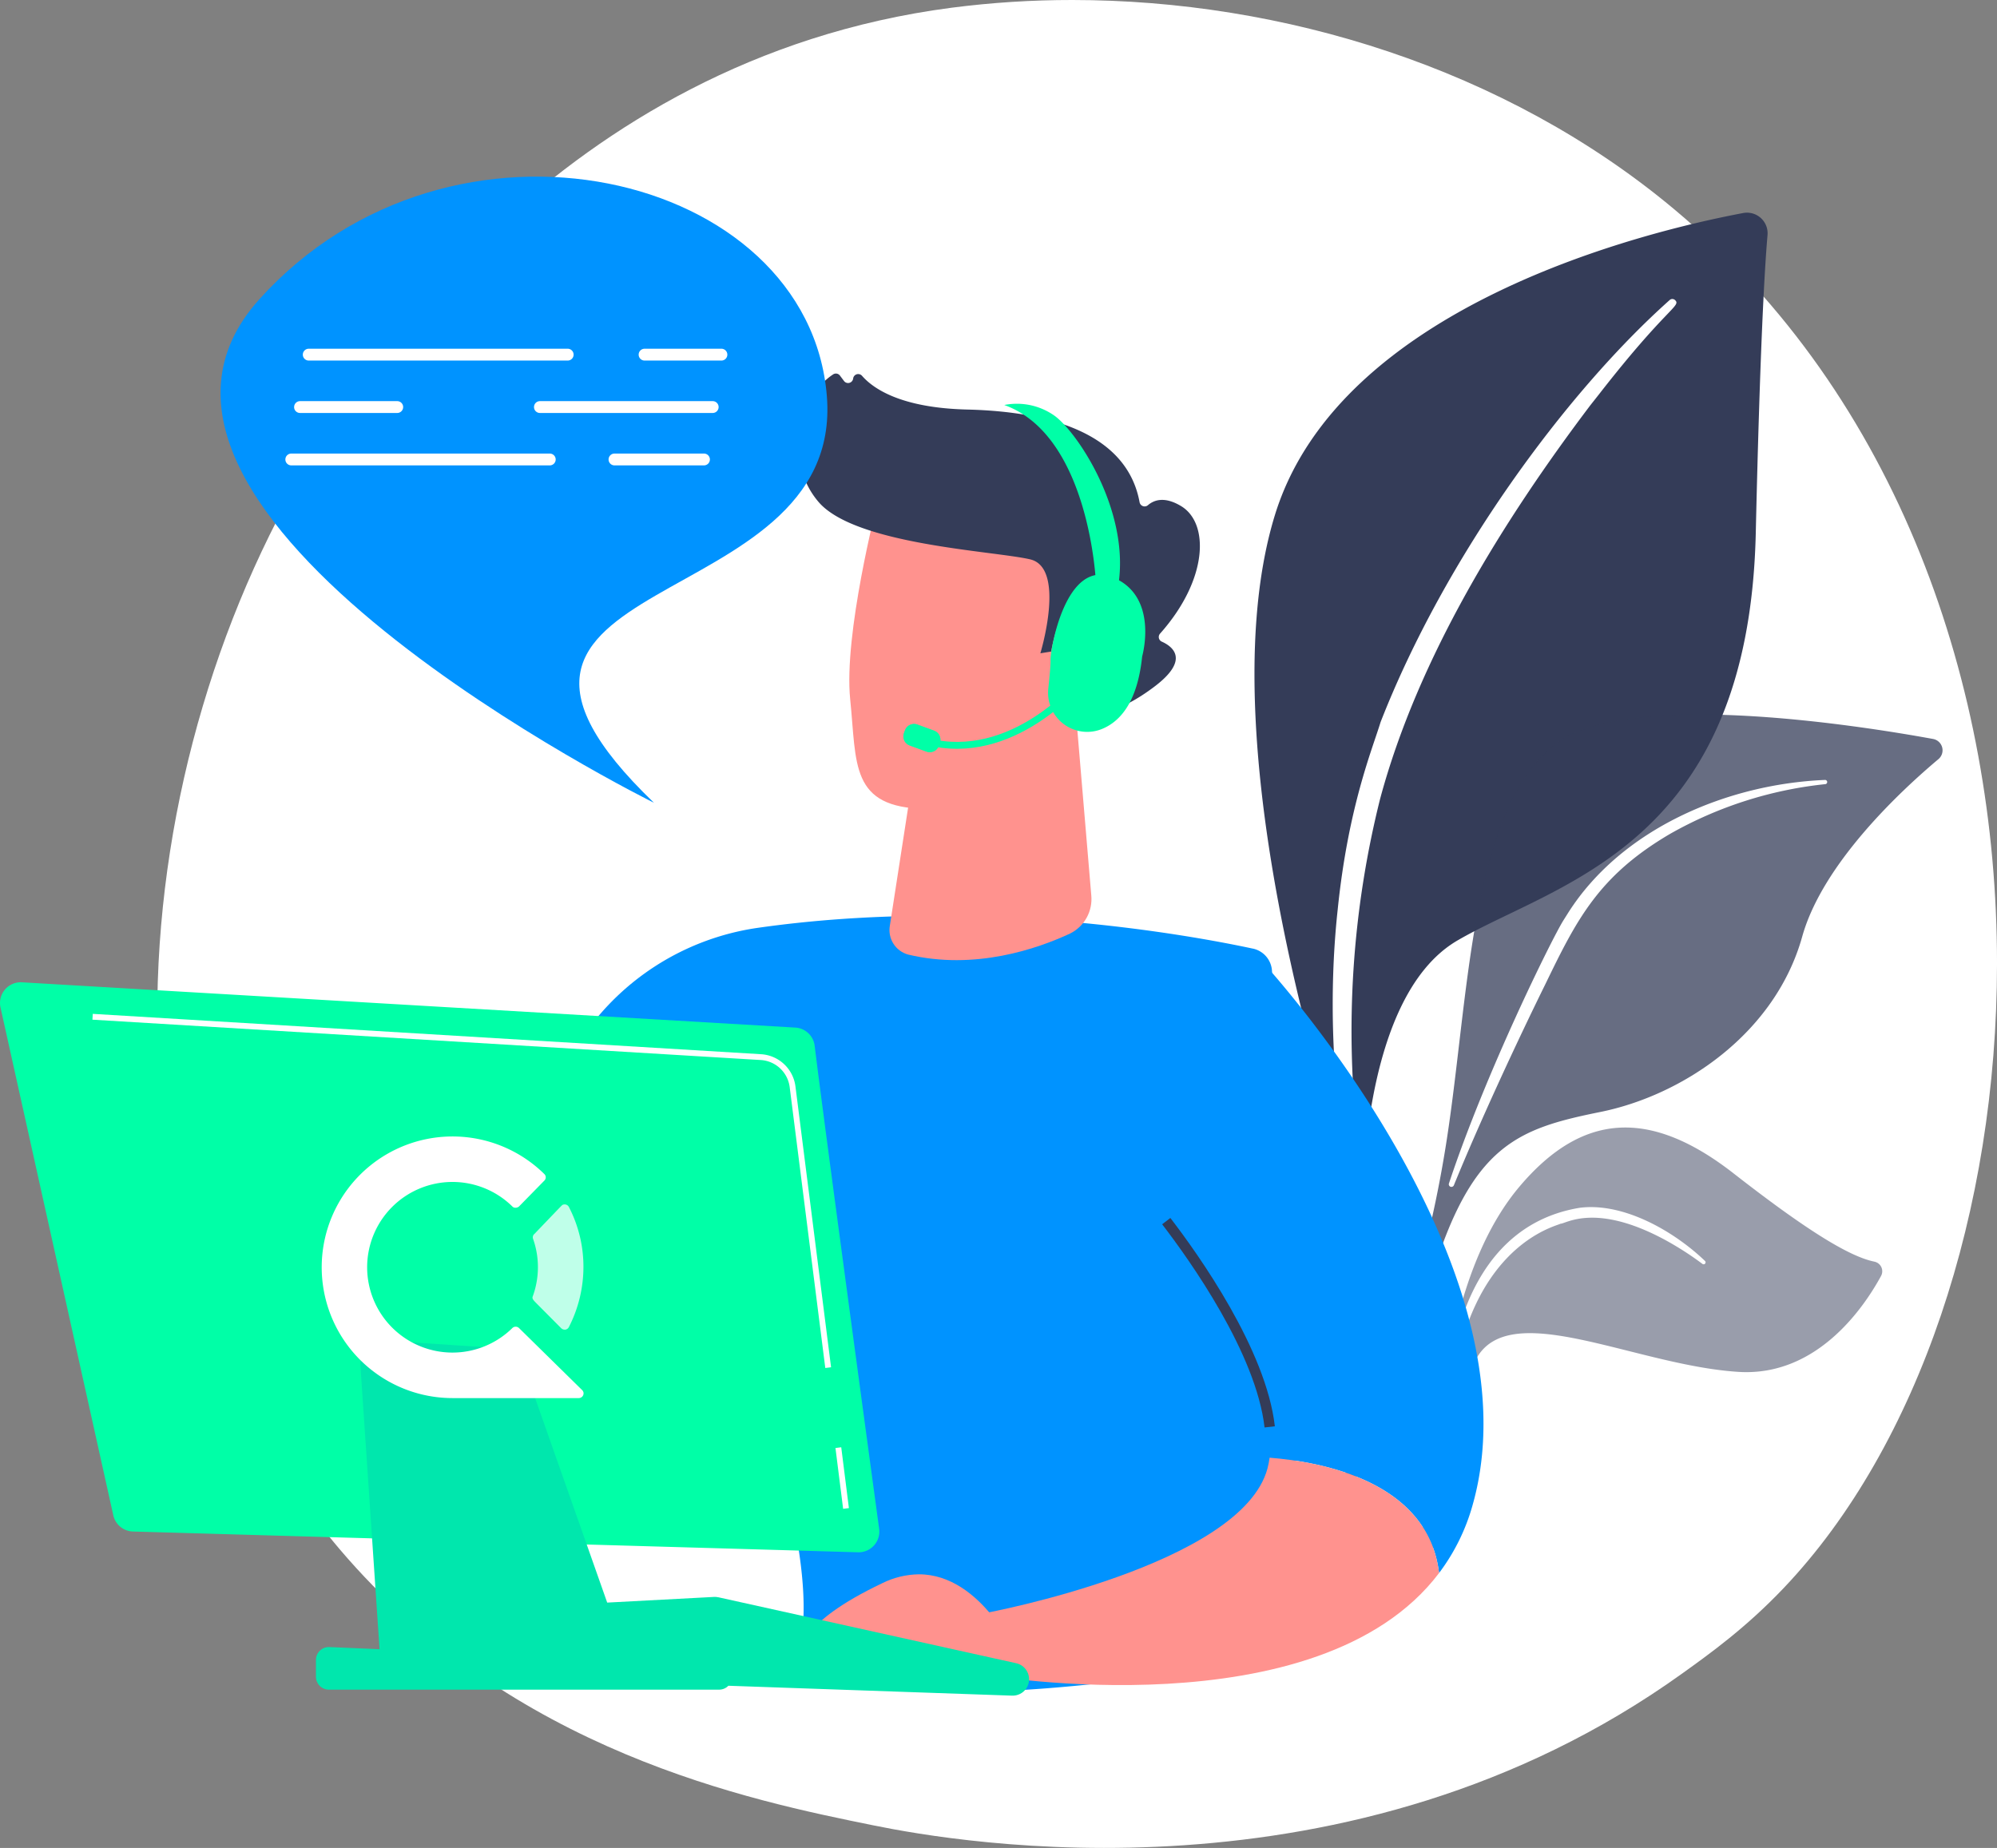 <svg id="Gruppe_343" data-name="Gruppe 343" xmlns="http://www.w3.org/2000/svg" xmlns:xlink="http://www.w3.org/1999/xlink" width="480.775" height="444.987" viewBox="0 0 480.775 444.987">
  <rect x="0" y="0" width="480.775" height="444.987" fill="#808080" stroke="none"/>
  <defs>
    <clipPath id="clip-path">
      <rect id="Rechteck_114" data-name="Rechteck 114" width="480.775" height="444.987" fill="none"/>
    </clipPath>
    <clipPath id="clip-path-2">
      <path id="Pfad_365" data-name="Pfad 365" d="M425.308,1.867C329.72,14.362,282.691,92.276,273.788,106.314c-48.674,76.745-58.445,193.006,4.306,266.8,41.477,48.776,98.846,60.428,128.525,66.456,20.1,4.082,114.667,20.8,194.589-36.547,6.8-4.878,15.4-11.053,24.5-20.628,32.517-34.233,51.317-90.929,51.34-150.295v-.235c-.029-66.393-23.546-136.088-77.626-181.4C558.6,16.266,504.783,0,454.428,0a225.049,225.049,0,0,0-29.12,1.867" transform="translate(-234.131 0)" fill="#fff"/>
    </clipPath>
    <clipPath id="clip-path-3">
      <rect id="Rechteck_100" data-name="Rechteck 100" width="480.776" height="444.987" fill="none"/>
    </clipPath>
    <clipPath id="clip-path-4">
      <rect id="Rechteck_98" data-name="Rechteck 98" width="165.658" height="223.626" fill="none"/>
    </clipPath>
    <clipPath id="clip-path-5">
      <rect id="Rechteck_99" data-name="Rechteck 99" width="117.602" height="114.199" fill="none"/>
    </clipPath>
    <clipPath id="clip-path-6">
      <path id="Pfad_370" data-name="Pfad 370" d="M1324.426,1028.6a6.111,6.111,0,0,0,4.381,6.925c16.1,3.849,31.158-1.4,39-5.051a9.259,9.259,0,0,0,5.113-9.257l-3.593-42.6-34.458-17.542Z" transform="translate(-1324.351 -961.076)" fill="none"/>
    </clipPath>
    <linearGradient id="linear-gradient" x1="-3.114" y1="3.361" x2="-3.111" y2="3.361" gradientUnits="objectBoundingBox">
      <stop offset="0" stop-color="#febbba"/>
      <stop offset="1" stop-color="#ff928e"/>
    </linearGradient>
    <clipPath id="clip-path-7">
      <path id="Pfad_371" data-name="Pfad 371" d="M1264.683,797.308c1.608,15.586-.12,26.141,18.239,26.4s31.985-11.045,37.678-27.735c0,0,8.984-25.752,4.568-35s-53.983-10.723-53.983-10.723-8.11,31.479-6.5,47.065" transform="translate(-1264.472 -750.243)" fill="none"/>
    </clipPath>
    <linearGradient id="linear-gradient-2" x1="-2.181" y1="3.955" x2="-2.179" y2="3.955" xlink:href="#linear-gradient"/>
    <clipPath id="clip-path-9">
      <path id="Pfad_373" data-name="Pfad 373" d="M1562.26,904.791l3.483,7.894c6.665-1.786,16.945-19.626,7.673-23.551a6.02,6.02,0,0,0-2.354-.52c-7.245,0-8.8,16.177-8.8,16.177" transform="translate(-1562.26 -888.614)" fill="none"/>
    </clipPath>
    <linearGradient id="linear-gradient-3" x1="-8.735" y1="11.687" x2="-8.73" y2="11.687" xlink:href="#linear-gradient"/>
    <clipPath id="clip-path-11">
      <path id="Pfad_376" data-name="Pfad 376" d="M1535.787,2173.36c-6.292,23.355-67.758,34.774-67.758,34.774v14.943s80.033,13.855,109.068-24.547c-2.611-21.969-28-26.761-40.8-27.775a21.746,21.746,0,0,1-.511,2.605" transform="translate(-1468.029 -2170.755)" fill="none"/>
    </clipPath>
    <linearGradient id="linear-gradient-4" x1="-2.402" y1="0.985" x2="-2.4" y2="0.985" xlink:href="#linear-gradient"/>
    <clipPath id="clip-path-12">
      <path id="Pfad_377" data-name="Pfad 377" d="M1214.149,2346.54c-20.822,9.891-19.185,16.363-19.185,16.363l51.824,1.63s-8.527-20.113-23.852-20.116a20.336,20.336,0,0,0-8.787,2.123" transform="translate(-1194.933 -2344.417)" fill="none"/>
    </clipPath>
    <linearGradient id="linear-gradient-5" x1="-5.277" y1="1.478" x2="-5.273" y2="1.478" xlink:href="#linear-gradient"/>
    <clipPath id="clip-path-14">
      <path id="Pfad_380" data-name="Pfad 380" d="M481.073,2002.5l4.6,68.175-12.067-.518a3.116,3.116,0,0,0-3.249,3.113v4.03a3.116,3.116,0,0,0,3.116,3.116h93.946a3.086,3.086,0,0,0,2.23-.941l68.306,2.383a3.952,3.952,0,0,0,.992-7.809l-71.683-15.876a3.948,3.948,0,0,0-1.065-.088l-25.719,1.366-20.22-57.391a5.755,5.755,0,0,0-5.047-3.83l-28.015-1.86c-.13-.009-.261-.013-.389-.013a5.755,5.755,0,0,0-5.734,6.143" transform="translate(-470.355 -1996.357)" fill="none"/>
    </clipPath>
    <linearGradient id="linear-gradient-6" x1="-0.376" y1="0.944" x2="-0.376" y2="0.944" gradientUnits="objectBoundingBox">
      <stop offset="0" stop-color="#00cfb2"/>
      <stop offset="0.091" stop-color="#00cfb2"/>
      <stop offset="0.333" stop-color="#00ffa7"/>
      <stop offset="1" stop-color="#00ffa7"/>
    </linearGradient>
    <clipPath id="clip-path-16">
      <path id="Pfad_537" data-name="Pfad 537" d="M1345.377,1079.62l-.247.675a2.32,2.32,0,0,0,1.381,2.976l4.031,1.475a2.32,2.32,0,0,0,2.976-1.381l.247-.675a2.32,2.32,0,0,0-1.381-2.976l-4.03-1.475a2.318,2.318,0,0,0-2.976,1.381" transform="translate(-1344.987 -1078.097)" fill="none"/>
    </clipPath>
    <clipPath id="clip-path-18">
      <rect id="Rechteck_112" data-name="Rechteck 112" width="12.267" height="30.155" fill="none"/>
    </clipPath>
  </defs>
  <g id="Gruppe_342" data-name="Gruppe 342" clip-path="url(#clip-path)">
    <g id="Gruppe_306" data-name="Gruppe 306" transform="translate(37.86)">
      <g id="Gruppe_305" data-name="Gruppe 305" clip-path="url(#clip-path-2)">
        <rect id="Rechteck_97" data-name="Rechteck 97" width="648.343" height="648.14" transform="matrix(0.779, -0.627, 0.627, 0.779, -243.674, 181.074)" fill="#fff"/>
      </g>
    </g>
    <g id="Gruppe_314" data-name="Gruppe 314" transform="translate(0 0)">
      <g id="Gruppe_313" data-name="Gruppe 313" clip-path="url(#clip-path-3)">
        <path id="Pfad_366" data-name="Pfad 366" d="M1985.364,316.781c-22.871,4.308-97.168,22.042-112.745,72.753-18.467,60.118,21.09,168.86,21.09,168.86s-1.247-52.429,22.9-66.462,70.063-22.805,71.784-98.089c1.008-44.074,2.1-63.345,2.829-71.747a4.963,4.963,0,0,0-5.86-5.314m-34.634,43.553-2.169,2.746c-21.074,27.889-41.448,60.771-50.583,94.686a230,230,0,0,0-5.325,82.827,1.7,1.7,0,0,1-1.343,1.927,1.677,1.677,0,0,1-1.961-1.335c-2.732-14.4-3.853-36.142-1.6-56.722,2.523-24.675,8.333-38.563,10.319-45.094,15.473-39.626,44.5-79.252,69.607-101.642a.955.955,0,0,1,1.292.023c1.526,1.462-1.911,1.616-18.238,22.584" transform="translate(-1565.694 -265.483)" fill="#343c58"/>
        <g id="Gruppe_309" data-name="Gruppe 309" transform="translate(302.014 172.057)" opacity="0.75">
          <g id="Gruppe_308" data-name="Gruppe 308">
            <g id="Gruppe_307" data-name="Gruppe 307" clip-path="url(#clip-path-4)">
              <path id="Pfad_367" data-name="Pfad 367" d="M2031.083,1069.917c-18.5-3.379-75.053-12.272-91.671,1.813-19.968,16.925-20.04,60.842-25.6,95.894-11.8,74.385-49.462,121.748-45.863,119.983,10.224-5.013,32.74-56.388,42.422-88.17s20.737-35.683,40.61-39.7,42.073-18.871,48.591-42.22c4.946-17.715,23.927-35.292,32.8-42.744a2.775,2.775,0,0,0-1.291-4.854m-25.951,10.879a95.781,95.781,0,0,0-37.382,11.983c-17.2,10.1-22.479,20.64-30.021,36.206-7.032,14.265-15.862,33.341-22.009,48.387a.646.646,0,0,1-.793.379.633.633,0,0,1-.4-.8c8.824-26.634,24.711-58.763,27.514-63.283l1.214-1.928c12.859-20.2,38.2-30.969,61.807-31.957a.508.508,0,0,1,.073,1.013" transform="translate(-1867.709 -1064.029)" fill="#343c58"/>
            </g>
          </g>
        </g>
        <g id="Gruppe_312" data-name="Gruppe 312" transform="translate(335.547 271.511)" opacity="0.5">
          <g id="Gruppe_311" data-name="Gruppe 311">
            <g id="Gruppe_310" data-name="Gruppe 310" clip-path="url(#clip-path-5)">
              <path id="Pfad_368" data-name="Pfad 368" d="M2190.808,1711.373c-6.239-1.248-16.877-7.962-33.933-21.265-20.466-15.964-36.708-14.362-51.54,3.2s-18.712,46.915-19.582,64.114-12.212,36.721-10.5,35.82c11.316-5.966,11.929-26.51,12.2-32.737s-.875-13.58,8.076-26.72,38.316,2.612,62.547,4.132c19,1.192,30.31-15.735,34.312-23.1a2.358,2.358,0,0,0-1.582-3.438m-40.757.441a.47.47,0,0,1-.658.094l-.016-.012a74.638,74.638,0,0,0-9.069-5.814c-16.821-9.051-23.91-3.744-25.079-3.86-.6.478-16.069,3.622-23.315,26.963-1.245,3.618-2.077,7.116-2.917,10.456a.453.453,0,0,1-.885-.183,83.364,83.364,0,0,1,3.911-16.012c5-13.665,14.153-22.845,27.9-25.06,10.566-1.3,22.656,5.689,30.078,12.806a.47.47,0,0,1,.051.621" transform="translate(-2075.076 -1679.072)" fill="#343c58"/>
            </g>
          </g>
        </g>
        <path id="Pfad_369" data-name="Pfad 369" d="M827.7,1371.675c-14.948-3.212-65.933-12.636-119.319-4.992a61.755,61.755,0,0,0-43.358,28.216c-17.388,27.511-41.982,76.554-36.781,127.7l27.29,6.748s18.86-60.686,40.087-85.384c0,0,25.139,57.3,23.868,88.769q-.054,1.334-.172,2.6c-2.885,30.786,120.676,5.745,120.676,5.745l-7.7-163.984a5.824,5.824,0,0,0-4.595-5.426" transform="translate(-526.059 -1143.24)" fill="#0093ff"/>
      </g>
    </g>
    <g id="Gruppe_316" data-name="Gruppe 316" transform="translate(214.151 155.409)">
      <g id="Gruppe_315" data-name="Gruppe 315" clip-path="url(#clip-path-6)">
        <rect id="Rechteck_101" data-name="Rechteck 101" width="65.969" height="87.53" transform="translate(-17.903 4.125) rotate(-13.269)" fill="url(#linear-gradient)"/>
      </g>
    </g>
    <g id="Gruppe_318" data-name="Gruppe 318" transform="translate(204.469 121.317)">
      <g id="Gruppe_317" data-name="Gruppe 317" clip-path="url(#clip-path-7)">
        <rect id="Rechteck_102" data-name="Rechteck 102" width="88.161" height="83.011" transform="matrix(0.253, -0.967, 0.967, 0.253, -19.459, 68.992)" fill="url(#linear-gradient-2)"/>
      </g>
    </g>
    <g id="Gruppe_320" data-name="Gruppe 320" transform="translate(0 0)">
      <g id="Gruppe_319" data-name="Gruppe 319" clip-path="url(#clip-path-3)">
        <path id="Pfad_372" data-name="Pfad 372" d="M1249.215,623.3l-2.258.361s6.255-20.57-2.456-22.617-42.148-3.477-50.97-13.851c-8.505-10-4.784-25.269,3.563-30.709a1.217,1.217,0,0,1,1.62.32l.969,1.29a1.229,1.229,0,0,0,2.2-.587,1.223,1.223,0,0,1,2.122-.68c2.688,3.094,9.372,7.757,25.362,8.142,22.689.546,38.684,7.138,41.476,22.313a1.229,1.229,0,0,0,2.037.694c1.469-1.251,4-2.133,7.945.237,6.865,4.122,6.5,17.717-5.034,30.695a1.221,1.221,0,0,0,.368,1.936c2.655,1.181,6.835,4.334-1.661,10.784-8.691,6.6-14.4,6.942-16.612,6.738a1.229,1.229,0,0,1-1.119-1.108l-1.323-13.631a1.229,1.229,0,0,0-1.417-1.095Z" transform="translate(-996.489 -466.349)" fill="#343c58"/>
      </g>
    </g>
    <g id="Gruppe_322" data-name="Gruppe 322" transform="translate(252.622 143.692)">
      <g id="Gruppe_321" data-name="Gruppe 321" clip-path="url(#clip-path-9)">
        <rect id="Rechteck_104" data-name="Rechteck 104" width="28.459" height="25.857" transform="matrix(0.253, -0.967, 0.967, 0.253, -5.897, 22.527)" fill="url(#linear-gradient-3)"/>
      </g>
    </g>
    <g id="Gruppe_324" data-name="Gruppe 324" transform="translate(0 0)">
      <g id="Gruppe_323" data-name="Gruppe 323" clip-path="url(#clip-path-3)">
        <path id="Pfad_374" data-name="Pfad 374" d="M1742.4,1551.337c2.665-18.815-16.82-46.473-24.879-56.967a17.441,17.441,0,0,1-3.627-10.457c-.236-26.647,8.786-40.567,26.713-52.058,0,0,67.232,72.609,50.665,130.914a49.043,49.043,0,0,1-8.071,16.343c-2.611-21.969-28-26.761-40.8-27.775" transform="translate(-1436.751 -1200.319)" fill="#0093ff"/>
        <path id="Pfad_375" data-name="Pfad 375" d="M1754.889,1864.209l2.479-.283c-2.1-18.451-18.292-41.23-25.156-50.167l-1.979,1.52c6.736,8.772,22.624,31.1,24.656,48.93" transform="translate(-1450.449 -1520.469)" fill="#343c58"/>
      </g>
    </g>
    <g id="Gruppe_326" data-name="Gruppe 326" transform="translate(237.385 351.018)">
      <g id="Gruppe_325" data-name="Gruppe 325" clip-path="url(#clip-path-11)">
        <rect id="Rechteck_106" data-name="Rechteck 106" width="100.604" height="125.463" transform="translate(-21.974 57.827) rotate(-69.193)" fill="url(#linear-gradient-4)"/>
      </g>
    </g>
    <g id="Gruppe_328" data-name="Gruppe 328" transform="translate(193.224 379.099)">
      <g id="Gruppe_327" data-name="Gruppe 327" clip-path="url(#clip-path-12)">
        <rect id="Rechteck_107" data-name="Rechteck 107" width="37.794" height="57.12" transform="translate(-8.286 17.577) rotate(-69.193)" fill="url(#linear-gradient-5)"/>
      </g>
    </g>
    <g id="Gruppe_330" data-name="Gruppe 330" transform="translate(0 0)">
      <g id="Gruppe_329" data-name="Gruppe 329" clip-path="url(#clip-path-3)">
        <path id="Pfad_378" data-name="Pfad 378" d="M859.83,2408.523l-2.969-13.834-40.417,1.928L819.1,2408.1Z" transform="translate(-684.423 -2007.461)" fill="#00ffa7"/>
        <path id="Pfad_379" data-name="Pfad 379" d="M196.127,1478.048c2.287,18.69,12.578,94.63,15.523,116.327a4.982,4.982,0,0,1-5.088,5.647l-174.559-5a4.988,4.988,0,0,1-4.728-3.905L.121,1468.833a4.989,4.989,0,0,1,5.162-6.062l186.185,10.905a4.984,4.984,0,0,1,4.66,4.372" transform="translate(0 -1226.229)" fill="#00ffa7"/>
      </g>
    </g>
    <g id="Gruppe_332" data-name="Gruppe 332" transform="translate(76.058 322.817)">
      <g id="Gruppe_331" data-name="Gruppe 331" clip-path="url(#clip-path-14)">
        <rect id="Rechteck_109" data-name="Rechteck 109" width="184.819" height="178.756" transform="translate(-42.576 38.539) rotate(-42.151)" fill="url(#linear-gradient-6)"/>
      </g>
    </g>
    <g id="Gruppe_334" data-name="Gruppe 334" transform="translate(0 0)">
      <g id="Gruppe_333" data-name="Gruppe 333" clip-path="url(#clip-path-3)">
        <path id="Pfad_381" data-name="Pfad 381" d="M1378.726,1028.614c21.034,5.513,37.466-14.273,37.63-14.474l-1.285-1.048c-.157.192-15.931,19.159-35.925,13.918Z" transform="translate(-1155.782 -849.272)" fill="#00ffa7"/>
        <path id="Pfad_382" data-name="Pfad 382" d="M1345.13,1080.3a2.32,2.32,0,0,0,1.381,2.976l4.03,1.475a2.32,2.32,0,0,0,2.976-1.381l.247-.675a2.32,2.32,0,0,0-1.381-2.976l-4.03-1.475a2.32,2.32,0,0,0-2.976,1.381Z" transform="translate(-1127.499 -903.765)" fill="#00ffa7"/>
      </g>
    </g>
    <g id="Gruppe_336" data-name="Gruppe 336" transform="translate(217.489 174.332)">
      <g id="Gruppe_335" data-name="Gruppe 335" clip-path="url(#clip-path-16)">
        <path id="Pfad_383" data-name="Pfad 383" d="M1388.948,1112.335l-1.1,2.606.128.047Z" transform="translate(-1380.918 -1106.799)" fill="#00ffa7"/>
        <path id="Pfad_384" data-name="Pfad 384" d="M1388.2,1091.983l-2.534,6.681.058.021,1.748-3.282,1.19-3.251Z" transform="translate(-1379.088 -1089.737)" fill="#00ffa7"/>
        <path id="Pfad_385" data-name="Pfad 385" d="M1387.84,1091.851l-2.534,6.682.058.021,2.534-6.681Z" transform="translate(-1378.787 -1089.627)" fill="#00ffa7"/>
        <path id="Pfad_386" data-name="Pfad 386" d="M1387.482,1091.72l-2.534,6.681.058.021,2.534-6.682Z" transform="translate(-1378.486 -1089.517)" fill="#00ffa7"/>
        <path id="Pfad_387" data-name="Pfad 387" d="M1387.122,1091.588l-2.534,6.682.058.021,2.534-6.681Z" transform="translate(-1378.184 -1089.406)" fill="#00ffa7"/>
        <path id="Pfad_388" data-name="Pfad 388" d="M1386.764,1091.457l-2.534,6.681.058.021,2.534-6.682Z" transform="translate(-1377.885 -1089.297)" fill="#00ffa7"/>
        <path id="Pfad_389" data-name="Pfad 389" d="M1386.4,1091.325l-2.534,6.682.058.021,2.534-6.682Z" transform="translate(-1377.583 -1089.186)" fill="#00ffa7"/>
        <path id="Pfad_390" data-name="Pfad 390" d="M1386.045,1091.194l-2.534,6.682.058.021,2.534-6.682Z" transform="translate(-1377.282 -1089.076)" fill="#00ffa7"/>
        <path id="Pfad_391" data-name="Pfad 391" d="M1385.685,1091.062l-2.534,6.682.058.021,2.534-6.682Z" transform="translate(-1376.98 -1088.966)" fill="#00ffa7"/>
        <path id="Pfad_392" data-name="Pfad 392" d="M1385.327,1090.932l-2.534,6.681.058.021,2.534-6.682Z" transform="translate(-1376.68 -1088.856)" fill="#00ffa7"/>
        <path id="Pfad_393" data-name="Pfad 393" d="M1384.967,1090.8l-2.534,6.682.058.021,2.534-6.681Z" transform="translate(-1376.378 -1088.745)" fill="#00ffa7"/>
        <path id="Pfad_394" data-name="Pfad 394" d="M1384.608,1090.668l-2.534,6.681.058.021,2.534-6.682Z" transform="translate(-1376.077 -1088.636)" fill="#00ffa7"/>
        <path id="Pfad_395" data-name="Pfad 395" d="M1384.249,1090.536l-2.534,6.682.058.021,2.534-6.681Z" transform="translate(-1375.776 -1088.525)" fill="#00ffa7"/>
        <path id="Pfad_396" data-name="Pfad 396" d="M1383.89,1090.406l-2.534,6.681.058.021,2.534-6.682Z" transform="translate(-1375.475 -1088.415)" fill="#00ffa7"/>
        <path id="Pfad_397" data-name="Pfad 397" d="M1383.531,1090.274l-2.534,6.681.058.021,2.534-6.682Z" transform="translate(-1375.174 -1088.305)" fill="#00ffa7"/>
        <path id="Pfad_398" data-name="Pfad 398" d="M1383.172,1090.143l-2.534,6.681.058.021,2.534-6.681Z" transform="translate(-1374.873 -1088.195)" fill="#00ffa7"/>
        <path id="Pfad_399" data-name="Pfad 399" d="M1382.813,1090.011l-2.534,6.681.058.021,2.534-6.681Z" transform="translate(-1374.572 -1088.084)" fill="#00ffa7"/>
        <path id="Pfad_400" data-name="Pfad 400" d="M1382.453,1089.88l-2.534,6.681.058.021,2.534-6.681Z" transform="translate(-1374.271 -1087.975)" fill="#00ffa7"/>
        <path id="Pfad_401" data-name="Pfad 401" d="M1382.094,1089.748l-2.534,6.681.058.021,2.534-6.682Z" transform="translate(-1373.97 -1087.864)" fill="#00ffa7"/>
        <path id="Pfad_402" data-name="Pfad 402" d="M1381.735,1089.616l-2.534,6.682.058.021,2.534-6.682Z" transform="translate(-1373.669 -1087.753)" fill="#00ffa7"/>
        <path id="Pfad_403" data-name="Pfad 403" d="M1381.377,1089.485l-2.534,6.681.058.021,2.534-6.682Z" transform="translate(-1373.368 -1087.644)" fill="#00ffa7"/>
        <path id="Pfad_404" data-name="Pfad 404" d="M1381.017,1089.354l-2.534,6.682.058.021,2.534-6.681Z" transform="translate(-1373.067 -1087.533)" fill="#00ffa7"/>
        <path id="Pfad_405" data-name="Pfad 405" d="M1380.658,1089.223l-2.534,6.681.058.021,2.534-6.682Z" transform="translate(-1372.766 -1087.423)" fill="#00ffa7"/>
        <path id="Pfad_406" data-name="Pfad 406" d="M1380.3,1089.091l-2.534,6.682.058.021,2.534-6.681Z" transform="translate(-1372.465 -1087.313)" fill="#00ffa7"/>
        <path id="Pfad_407" data-name="Pfad 407" d="M1379.94,1088.959l-2.534,6.681.058.021,2.534-6.682Z" transform="translate(-1372.164 -1087.203)" fill="#00ffa7"/>
        <path id="Pfad_408" data-name="Pfad 408" d="M1379.58,1088.828l-2.534,6.682.058.021,2.534-6.681Z" transform="translate(-1371.863 -1087.092)" fill="#00ffa7"/>
        <path id="Pfad_409" data-name="Pfad 409" d="M1379.221,1088.7l-2.534,6.681.058.021,2.534-6.682Z" transform="translate(-1371.561 -1086.983)" fill="#00ffa7"/>
        <path id="Pfad_410" data-name="Pfad 410" d="M1378.862,1088.565l-2.534,6.682.058.021,2.534-6.681Z" transform="translate(-1371.26 -1086.872)" fill="#00ffa7"/>
        <path id="Pfad_411" data-name="Pfad 411" d="M1378.5,1088.434l-2.534,6.681.058.021,2.534-6.682Z" transform="translate(-1370.959 -1086.762)" fill="#00ffa7"/>
        <path id="Pfad_412" data-name="Pfad 412" d="M1378.144,1088.3l-2.534,6.682.058.021,2.534-6.681Z" transform="translate(-1370.658 -1086.652)" fill="#00ffa7"/>
        <path id="Pfad_413" data-name="Pfad 413" d="M1377.786,1088.171l-2.534,6.681.058.021,2.534-6.682Z" transform="translate(-1370.358 -1086.542)" fill="#00ffa7"/>
        <path id="Pfad_414" data-name="Pfad 414" d="M1377.426,1088.039l-2.534,6.681.058.021,2.534-6.681Z" transform="translate(-1370.056 -1086.431)" fill="#00ffa7"/>
        <path id="Pfad_415" data-name="Pfad 415" d="M1377.066,1087.908l-2.534,6.681.058.021,2.534-6.681Z" transform="translate(-1369.755 -1086.322)" fill="#00ffa7"/>
        <path id="Pfad_416" data-name="Pfad 416" d="M1376.707,1087.776l-2.534,6.681.058.021,2.534-6.682Z" transform="translate(-1369.454 -1086.211)" fill="#00ffa7"/>
        <path id="Pfad_417" data-name="Pfad 417" d="M1376.348,1087.645l-2.534,6.682.058.021,2.534-6.682Z" transform="translate(-1369.153 -1086.101)" fill="#00ffa7"/>
        <path id="Pfad_418" data-name="Pfad 418" d="M1375.99,1087.514l-2.534,6.681.058.021,2.534-6.682Z" transform="translate(-1368.852 -1085.991)" fill="#00ffa7"/>
        <path id="Pfad_419" data-name="Pfad 419" d="M1375.63,1087.382l-2.534,6.682.058.021,2.534-6.681Z" transform="translate(-1368.551 -1085.88)" fill="#00ffa7"/>
        <path id="Pfad_420" data-name="Pfad 420" d="M1375.272,1087.25l-2.534,6.681.058.021,2.534-6.682Z" transform="translate(-1368.251 -1085.77)" fill="#00ffa7"/>
        <path id="Pfad_421" data-name="Pfad 421" d="M1374.912,1087.119l-2.534,6.682.058.021,2.534-6.682Z" transform="translate(-1367.949 -1085.66)" fill="#00ffa7"/>
        <path id="Pfad_422" data-name="Pfad 422" d="M1374.553,1086.988l-2.534,6.681.058.021,2.534-6.682Z" transform="translate(-1367.648 -1085.55)" fill="#00ffa7"/>
        <path id="Pfad_423" data-name="Pfad 423" d="M1374.193,1086.856l-2.534,6.682.058.021,2.534-6.681Z" transform="translate(-1367.346 -1085.44)" fill="#00ffa7"/>
        <path id="Pfad_424" data-name="Pfad 424" d="M1373.835,1086.725l-2.534,6.681.058.021,2.534-6.682Z" transform="translate(-1367.046 -1085.33)" fill="#00ffa7"/>
        <path id="Pfad_425" data-name="Pfad 425" d="M1373.476,1086.593l-2.534,6.682.058.021,2.534-6.681Z" transform="translate(-1366.745 -1085.219)" fill="#00ffa7"/>
        <path id="Pfad_426" data-name="Pfad 426" d="M1373.116,1086.462l-2.534,6.681.058.021,2.534-6.682Z" transform="translate(-1366.443 -1085.109)" fill="#00ffa7"/>
        <path id="Pfad_427" data-name="Pfad 427" d="M1372.757,1086.33l-2.534,6.682.058.021,2.534-6.682Z" transform="translate(-1366.142 -1084.999)" fill="#00ffa7"/>
        <path id="Pfad_428" data-name="Pfad 428" d="M1372.4,1086.2l-2.534,6.681.058.021,2.534-6.682Z" transform="translate(-1365.841 -1084.889)" fill="#00ffa7"/>
        <path id="Pfad_429" data-name="Pfad 429" d="M1372.04,1086.068l-2.534,6.681.058.021,2.534-6.681Z" transform="translate(-1365.541 -1084.779)" fill="#00ffa7"/>
        <path id="Pfad_430" data-name="Pfad 430" d="M1371.68,1085.936l-2.534,6.681.058.021,2.534-6.682Z" transform="translate(-1365.24 -1084.669)" fill="#00ffa7"/>
        <path id="Pfad_431" data-name="Pfad 431" d="M1371.321,1085.8l-2.534,6.681.058.021,2.534-6.682Z" transform="translate(-1364.938 -1084.558)" fill="#00ffa7"/>
        <path id="Pfad_432" data-name="Pfad 432" d="M1370.962,1085.673l-2.534,6.682.058.021,2.534-6.682Z" transform="translate(-1364.637 -1084.448)" fill="#00ffa7"/>
        <path id="Pfad_433" data-name="Pfad 433" d="M1370.6,1085.542l-2.534,6.681.058.021,2.534-6.682Z" transform="translate(-1364.337 -1084.338)" fill="#00ffa7"/>
        <path id="Pfad_434" data-name="Pfad 434" d="M1370.243,1085.41l-2.534,6.682.058.021,2.534-6.681Z" transform="translate(-1364.035 -1084.227)" fill="#00ffa7"/>
        <path id="Pfad_435" data-name="Pfad 435" d="M1369.884,1085.279l-2.534,6.681.058.021,2.534-6.682Z" transform="translate(-1363.734 -1084.118)" fill="#00ffa7"/>
        <path id="Pfad_436" data-name="Pfad 436" d="M1369.525,1085.147l-2.534,6.682.058.021,2.534-6.681Z" transform="translate(-1363.434 -1084.007)" fill="#00ffa7"/>
        <path id="Pfad_437" data-name="Pfad 437" d="M1369.166,1085.016l-2.534,6.681.058.021,2.534-6.682Z" transform="translate(-1363.132 -1083.897)" fill="#00ffa7"/>
        <path id="Pfad_438" data-name="Pfad 438" d="M1368.807,1084.884l-2.534,6.682.058.021,2.534-6.682Z" transform="translate(-1362.831 -1083.787)" fill="#00ffa7"/>
        <path id="Pfad_439" data-name="Pfad 439" d="M1368.448,1084.753l-2.534,6.681.058.021,2.534-6.682Z" transform="translate(-1362.53 -1083.677)" fill="#00ffa7"/>
        <path id="Pfad_440" data-name="Pfad 440" d="M1368.088,1084.621l-2.534,6.682.058.021,2.534-6.681Z" transform="translate(-1362.229 -1083.566)" fill="#00ffa7"/>
        <path id="Pfad_441" data-name="Pfad 441" d="M1367.73,1084.49l-2.534,6.681.058.021,2.534-6.682Z" transform="translate(-1361.928 -1083.457)" fill="#00ffa7"/>
        <path id="Pfad_442" data-name="Pfad 442" d="M1367.37,1084.359l-2.534,6.682.058.021,2.534-6.681Z" transform="translate(-1361.627 -1083.346)" fill="#00ffa7"/>
        <path id="Pfad_443" data-name="Pfad 443" d="M1367.012,1084.227l-2.534,6.681.058.021,2.534-6.682Z" transform="translate(-1361.327 -1083.236)" fill="#00ffa7"/>
        <path id="Pfad_444" data-name="Pfad 444" d="M1366.653,1084.1l-2.534,6.681.058.021,2.534-6.682Z" transform="translate(-1361.025 -1083.126)" fill="#00ffa7"/>
        <path id="Pfad_445" data-name="Pfad 445" d="M1366.293,1083.965l-2.534,6.681.058.021,2.534-6.681Z" transform="translate(-1360.724 -1083.016)" fill="#00ffa7"/>
        <path id="Pfad_446" data-name="Pfad 446" d="M1365.934,1083.833l-2.534,6.681.058.021,2.534-6.681Z" transform="translate(-1360.423 -1082.905)" fill="#00ffa7"/>
        <path id="Pfad_447" data-name="Pfad 447" d="M1365.576,1083.7l-2.534,6.682.058.021,2.534-6.681Z" transform="translate(-1360.122 -1082.795)" fill="#00ffa7"/>
        <path id="Pfad_448" data-name="Pfad 448" d="M1365.217,1083.57l-2.534,6.681.058.021,2.534-6.681Z" transform="translate(-1359.822 -1082.685)" fill="#00ffa7"/>
        <path id="Pfad_449" data-name="Pfad 449" d="M1364.857,1083.438l-2.534,6.682.058.021,2.534-6.682Z" transform="translate(-1359.519 -1082.574)" fill="#00ffa7"/>
        <path id="Pfad_450" data-name="Pfad 450" d="M1364.5,1083.307l-2.534,6.681.058.021,2.534-6.682Z" transform="translate(-1359.219 -1082.465)" fill="#00ffa7"/>
        <path id="Pfad_451" data-name="Pfad 451" d="M1364.138,1083.175l-2.534,6.682.058.021,2.534-6.681Z" transform="translate(-1358.917 -1082.354)" fill="#00ffa7"/>
        <path id="Pfad_452" data-name="Pfad 452" d="M1363.78,1083.044l-2.534,6.681.058.021,2.534-6.682Z" transform="translate(-1358.617 -1082.244)" fill="#00ffa7"/>
        <path id="Pfad_453" data-name="Pfad 453" d="M1363.42,1082.912l-2.534,6.682.058.021,2.534-6.682Z" transform="translate(-1358.316 -1082.134)" fill="#00ffa7"/>
        <path id="Pfad_454" data-name="Pfad 454" d="M1363.061,1082.781l-2.534,6.681.058.021,2.534-6.682Z" transform="translate(-1358.014 -1082.024)" fill="#00ffa7"/>
        <path id="Pfad_455" data-name="Pfad 455" d="M1362.7,1082.649l-2.534,6.682.058.021,2.534-6.681Z" transform="translate(-1357.713 -1081.913)" fill="#00ffa7"/>
        <path id="Pfad_456" data-name="Pfad 456" d="M1362.343,1082.519l-2.534,6.681.058.021,2.534-6.682Z" transform="translate(-1357.412 -1081.804)" fill="#00ffa7"/>
        <path id="Pfad_457" data-name="Pfad 457" d="M1361.983,1082.387l-2.534,6.682.058.021,2.534-6.681Z" transform="translate(-1357.111 -1081.693)" fill="#00ffa7"/>
        <path id="Pfad_458" data-name="Pfad 458" d="M1361.625,1082.256l-2.534,6.681.058.021,2.534-6.682Z" transform="translate(-1356.81 -1081.583)" fill="#00ffa7"/>
        <path id="Pfad_459" data-name="Pfad 459" d="M1361.266,1082.124l-2.534,6.682.058.021,2.534-6.681Z" transform="translate(-1356.509 -1081.473)" fill="#00ffa7"/>
        <path id="Pfad_460" data-name="Pfad 460" d="M1360.906,1081.993l-2.534,6.681.058.021,2.534-6.682Z" transform="translate(-1356.208 -1081.363)" fill="#00ffa7"/>
        <path id="Pfad_461" data-name="Pfad 461" d="M1360.547,1081.861l-2.534,6.681.058.021,2.534-6.681Z" transform="translate(-1355.907 -1081.252)" fill="#00ffa7"/>
        <path id="Pfad_462" data-name="Pfad 462" d="M1360.188,1081.73l-2.534,6.681.058.021,2.534-6.681Z" transform="translate(-1355.606 -1081.143)" fill="#00ffa7"/>
        <path id="Pfad_463" data-name="Pfad 463" d="M1359.83,1081.6l-2.534,6.681.058.021,2.534-6.681Z" transform="translate(-1355.305 -1081.032)" fill="#00ffa7"/>
        <path id="Pfad_464" data-name="Pfad 464" d="M1359.469,1081.466l-2.534,6.682.058.021,2.534-6.681Z" transform="translate(-1355.003 -1080.922)" fill="#00ffa7"/>
        <path id="Pfad_465" data-name="Pfad 465" d="M1359.112,1081.335l-2.534,6.681.058.021,2.534-6.682Z" transform="translate(-1354.704 -1080.812)" fill="#00ffa7"/>
        <path id="Pfad_466" data-name="Pfad 466" d="M1358.752,1081.2l-2.534,6.682.058.021,2.534-6.681Z" transform="translate(-1354.402 -1080.701)" fill="#00ffa7"/>
        <path id="Pfad_467" data-name="Pfad 467" d="M1358.392,1081.072l-2.534,6.681.058.021,2.534-6.682Z" transform="translate(-1354.101 -1080.591)" fill="#00ffa7"/>
        <path id="Pfad_468" data-name="Pfad 468" d="M1358.033,1080.941l-2.534,6.682.058.021,2.534-6.682Z" transform="translate(-1353.799 -1080.481)" fill="#00ffa7"/>
        <path id="Pfad_469" data-name="Pfad 469" d="M1357.674,1080.81l-2.534,6.681.058.021,2.534-6.682Z" transform="translate(-1353.498 -1080.371)" fill="#00ffa7"/>
        <path id="Pfad_470" data-name="Pfad 470" d="M1357.316,1080.678l-2.534,6.682.058.021,2.534-6.681Z" transform="translate(-1353.198 -1080.26)" fill="#00ffa7"/>
        <path id="Pfad_471" data-name="Pfad 471" d="M1356.956,1080.547l-2.534,6.681.058.021,2.534-6.682Z" transform="translate(-1352.896 -1080.151)" fill="#00ffa7"/>
        <path id="Pfad_472" data-name="Pfad 472" d="M1356.6,1080.415l-2.534,6.682.058.021,2.534-6.681Z" transform="translate(-1352.596 -1080.04)" fill="#00ffa7"/>
        <path id="Pfad_473" data-name="Pfad 473" d="M1356.238,1080.284l-2.534,6.681.058.021,2.534-6.682Z" transform="translate(-1352.295 -1079.93)" fill="#00ffa7"/>
        <path id="Pfad_474" data-name="Pfad 474" d="M1355.878,1080.152l-2.534,6.682.058.021,2.534-6.682Z" transform="translate(-1351.993 -1079.82)" fill="#00ffa7"/>
        <path id="Pfad_475" data-name="Pfad 475" d="M1355.519,1080.021l-2.534,6.681.058.021,2.534-6.682Z" transform="translate(-1351.692 -1079.71)" fill="#00ffa7"/>
        <path id="Pfad_476" data-name="Pfad 476" d="M1355.161,1079.889l-2.534,6.681.058.021,2.534-6.681Z" transform="translate(-1351.392 -1079.6)" fill="#00ffa7"/>
        <path id="Pfad_477" data-name="Pfad 477" d="M1354.8,1079.758l-2.534,6.681.058.021,2.534-6.681Z" transform="translate(-1351.09 -1079.49)" fill="#00ffa7"/>
        <path id="Pfad_478" data-name="Pfad 478" d="M1354.442,1079.626l-2.534,6.681.058.021,2.534-6.681Z" transform="translate(-1350.789 -1079.379)" fill="#00ffa7"/>
        <path id="Pfad_479" data-name="Pfad 479" d="M1354.083,1079.5l-2.534,6.681.058.021,2.534-6.682Z" transform="translate(-1350.488 -1079.269)" fill="#00ffa7"/>
        <path id="Pfad_480" data-name="Pfad 480" d="M1353.724,1079.364l-2.534,6.681.058.021,2.534-6.682Z" transform="translate(-1350.187 -1079.159)" fill="#00ffa7"/>
        <path id="Pfad_481" data-name="Pfad 481" d="M1353.364,1079.232l-2.534,6.682.058.021,2.534-6.681Z" transform="translate(-1349.885 -1079.048)" fill="#00ffa7"/>
        <path id="Pfad_482" data-name="Pfad 482" d="M1353.006,1079.1l-2.534,6.681.058.021,2.534-6.682Z" transform="translate(-1349.585 -1078.938)" fill="#00ffa7"/>
        <path id="Pfad_483" data-name="Pfad 483" d="M1352.647,1078.969l-2.534,6.682.058.021,2.534-6.681Z" transform="translate(-1349.284 -1078.828)" fill="#00ffa7"/>
        <path id="Pfad_484" data-name="Pfad 484" d="M1352.287,1078.838l-2.534,6.681.058.021,2.534-6.682Z" transform="translate(-1348.983 -1078.718)" fill="#00ffa7"/>
        <path id="Pfad_485" data-name="Pfad 485" d="M1351.928,1078.706l-2.534,6.682.058.021,2.534-6.682Z" transform="translate(-1348.682 -1078.608)" fill="#00ffa7"/>
        <path id="Pfad_486" data-name="Pfad 486" d="M1351.569,1078.575l-2.534,6.681.058.021,2.534-6.682Z" transform="translate(-1348.38 -1078.498)" fill="#00ffa7"/>
        <path id="Pfad_487" data-name="Pfad 487" d="M1351.21,1078.443l-2.534,6.682.058.021,2.534-6.681Z" transform="translate(-1348.079 -1078.387)" fill="#00ffa7"/>
        <path id="Pfad_488" data-name="Pfad 488" d="M1350.851,1078.312l-2.534,6.681.058.021,2.534-6.682Z" transform="translate(-1347.779 -1078.277)" fill="#00ffa7"/>
        <path id="Pfad_489" data-name="Pfad 489" d="M1350.492,1078.18l-2.534,6.682.058.021,2.534-6.681Z" transform="translate(-1347.478 -1078.167)" fill="#00ffa7"/>
        <path id="Pfad_490" data-name="Pfad 490" d="M1350.133,1078.049l-2.534,6.681.058.021,2.534-6.682Z" transform="translate(-1347.176 -1078.057)" fill="#00ffa7"/>
        <path id="Pfad_491" data-name="Pfad 491" d="M1349.774,1077.918l-2.534,6.681.058.021,2.534-6.682Z" transform="translate(-1346.875 -1077.947)" fill="#00ffa7"/>
        <path id="Pfad_492" data-name="Pfad 492" d="M1349.414,1077.787l-2.534,6.681.058.021,2.534-6.681Z" transform="translate(-1346.574 -1077.837)" fill="#00ffa7"/>
        <path id="Pfad_493" data-name="Pfad 493" d="M1349.056,1077.655l-2.534,6.681.058.021,2.534-6.681Z" transform="translate(-1346.274 -1077.726)" fill="#00ffa7"/>
        <path id="Pfad_494" data-name="Pfad 494" d="M1348.7,1077.524l-2.534,6.681.058.021,2.534-6.681Z" transform="translate(-1345.973 -1077.616)" fill="#00ffa7"/>
        <path id="Pfad_495" data-name="Pfad 495" d="M1348.337,1077.392l-2.534,6.681.058.021,2.534-6.681Z" transform="translate(-1345.671 -1077.506)" fill="#00ffa7"/>
        <path id="Pfad_496" data-name="Pfad 496" d="M1347.978,1077.26l-2.534,6.682.058.021,2.534-6.681Z" transform="translate(-1345.37 -1077.395)" fill="#00ffa7"/>
        <path id="Pfad_497" data-name="Pfad 497" d="M1347.619,1077.129l-2.534,6.681.058.021,2.534-6.682Z" transform="translate(-1345.069 -1077.286)" fill="#00ffa7"/>
        <path id="Pfad_498" data-name="Pfad 498" d="M1347.26,1077l-2.534,6.682.058.021,2.534-6.681Z" transform="translate(-1344.768 -1077.175)" fill="#00ffa7"/>
        <path id="Pfad_499" data-name="Pfad 499" d="M1346.9,1076.866l-2.534,6.681.058.021,2.534-6.682Z" transform="translate(-1344.467 -1077.065)" fill="#00ffa7"/>
        <path id="Pfad_500" data-name="Pfad 500" d="M1346.542,1076.734l-2.534,6.682.058.021,2.534-6.681Z" transform="translate(-1344.166 -1076.955)" fill="#00ffa7"/>
        <path id="Pfad_501" data-name="Pfad 501" d="M1346.182,1076.6l-2.534,6.681.058.021,2.534-6.682Z" transform="translate(-1343.865 -1076.845)" fill="#00ffa7"/>
        <path id="Pfad_502" data-name="Pfad 502" d="M1345.823,1076.471l-2.534,6.682.058.021,2.534-6.681Z" transform="translate(-1343.564 -1076.734)" fill="#00ffa7"/>
        <path id="Pfad_503" data-name="Pfad 503" d="M1345.465,1076.341l-2.534,6.681.058.021,2.534-6.682Z" transform="translate(-1343.263 -1076.625)" fill="#00ffa7"/>
        <path id="Pfad_504" data-name="Pfad 504" d="M1345.1,1076.209l-2.534,6.682.058.021,2.534-6.682Z" transform="translate(-1342.961 -1076.514)" fill="#00ffa7"/>
        <path id="Pfad_505" data-name="Pfad 505" d="M1344.746,1076.078l-2.534,6.681.058.021,2.534-6.682Z" transform="translate(-1342.661 -1076.404)" fill="#00ffa7"/>
        <path id="Pfad_506" data-name="Pfad 506" d="M1344.387,1075.946l-2.534,6.682.058.021,2.534-6.681Z" transform="translate(-1342.36 -1076.294)" fill="#00ffa7"/>
        <path id="Pfad_507" data-name="Pfad 507" d="M1344.028,1075.815l-2.533,6.682.058.021,2.534-6.682Z" transform="translate(-1342.059 -1076.184)" fill="#00ffa7"/>
        <path id="Pfad_508" data-name="Pfad 508" d="M1343.669,1075.683l-2.534,6.682.058.021,2.534-6.682Z" transform="translate(-1341.758 -1076.073)" fill="#00ffa7"/>
        <path id="Pfad_509" data-name="Pfad 509" d="M1343.31,1075.552l-2.534,6.681.058.021,2.534-6.681Z" transform="translate(-1341.457 -1075.964)" fill="#00ffa7"/>
        <path id="Pfad_510" data-name="Pfad 510" d="M1342.95,1075.42l-2.534,6.681.058.021,2.534-6.681Z" transform="translate(-1341.155 -1075.853)" fill="#00ffa7"/>
        <path id="Pfad_511" data-name="Pfad 511" d="M1342.592,1075.288l-2.534,6.682.058.021,2.534-6.681Z" transform="translate(-1340.855 -1075.742)" fill="#00ffa7"/>
        <path id="Pfad_512" data-name="Pfad 512" d="M1342.232,1075.157l-2.534,6.681.058.021,2.534-6.682Z" transform="translate(-1340.553 -1075.633)" fill="#00ffa7"/>
        <path id="Pfad_513" data-name="Pfad 513" d="M1341.873,1075.025l-2.534,6.682.058.021,2.534-6.681Z" transform="translate(-1340.253 -1075.522)" fill="#00ffa7"/>
        <path id="Pfad_514" data-name="Pfad 514" d="M1341.514,1074.894l-2.534,6.681.058.021,2.534-6.682Z" transform="translate(-1339.951 -1075.412)" fill="#00ffa7"/>
        <path id="Pfad_515" data-name="Pfad 515" d="M1341.155,1074.763l-2.534,6.682.058.021,2.534-6.682Z" transform="translate(-1339.65 -1075.302)" fill="#00ffa7"/>
        <path id="Pfad_516" data-name="Pfad 516" d="M1340.8,1074.632l-2.534,6.681.058.021,2.534-6.682Z" transform="translate(-1339.349 -1075.192)" fill="#00ffa7"/>
        <path id="Pfad_517" data-name="Pfad 517" d="M1340.437,1074.5l-2.534,6.682.058.021,2.534-6.681Z" transform="translate(-1339.048 -1075.081)" fill="#00ffa7"/>
        <path id="Pfad_518" data-name="Pfad 518" d="M1340.077,1074.369l-2.534,6.681.058.021,2.534-6.682Z" transform="translate(-1338.747 -1074.972)" fill="#00ffa7"/>
        <path id="Pfad_519" data-name="Pfad 519" d="M1339.718,1074.237l-2.534,6.682.058.021,2.534-6.681Z" transform="translate(-1338.446 -1074.861)" fill="#00ffa7"/>
        <path id="Pfad_520" data-name="Pfad 520" d="M1339.359,1074.106l-2.534,6.681.058.021,2.534-6.682Z" transform="translate(-1338.145 -1074.751)" fill="#00ffa7"/>
        <path id="Pfad_521" data-name="Pfad 521" d="M1339,1073.974l-2.534,6.682.058.021,2.534-6.682Z" transform="translate(-1337.844 -1074.641)" fill="#00ffa7"/>
        <path id="Pfad_522" data-name="Pfad 522" d="M1338.64,1073.843l-2.534,6.681.058.021,2.534-6.682Z" transform="translate(-1337.542 -1074.531)" fill="#00ffa7"/>
        <path id="Pfad_523" data-name="Pfad 523" d="M1338.283,1073.711l-2.534,6.681.058.021,2.534-6.681Z" transform="translate(-1337.243 -1074.42)" fill="#00ffa7"/>
        <path id="Pfad_524" data-name="Pfad 524" d="M1337.923,1073.58l-2.534,6.681.058.021,2.534-6.681Z" transform="translate(-1336.942 -1074.311)" fill="#00ffa7"/>
        <path id="Pfad_525" data-name="Pfad 525" d="M1337.563,1073.448l-2.534,6.681.058.021,2.534-6.681Z" transform="translate(-1336.64 -1074.2)" fill="#00ffa7"/>
        <path id="Pfad_526" data-name="Pfad 526" d="M1337.2,1073.318l-2.534,6.681.058.021,2.534-6.681Z" transform="translate(-1336.339 -1074.091)" fill="#00ffa7"/>
        <path id="Pfad_527" data-name="Pfad 527" d="M1336.845,1073.186l-2.534,6.681.058.021,2.534-6.681Z" transform="translate(-1336.037 -1073.98)" fill="#00ffa7"/>
        <path id="Pfad_528" data-name="Pfad 528" d="M1336.486,1073.054l-2.534,6.682.058.021,2.534-6.681Z" transform="translate(-1335.736 -1073.869)" fill="#00ffa7"/>
        <path id="Pfad_529" data-name="Pfad 529" d="M1336.127,1072.923l-2.534,6.681.058.021,2.534-6.682Z" transform="translate(-1335.436 -1073.76)" fill="#00ffa7"/>
        <path id="Pfad_530" data-name="Pfad 530" d="M1335.768,1072.791l-2.534,6.682.058.021,2.534-6.682Z" transform="translate(-1335.135 -1073.649)" fill="#00ffa7"/>
        <path id="Pfad_531" data-name="Pfad 531" d="M1335.409,1072.66l-2.534,6.681.058.021,2.534-6.682Z" transform="translate(-1334.833 -1073.539)" fill="#00ffa7"/>
        <path id="Pfad_532" data-name="Pfad 532" d="M1335.05,1072.528l-2.534,6.682.058.021,2.534-6.682Z" transform="translate(-1334.532 -1073.429)" fill="#00ffa7"/>
        <path id="Pfad_533" data-name="Pfad 533" d="M1334.69,1072.4l-2.534,6.681.058.021,2.534-6.682Z" transform="translate(-1334.231 -1073.319)" fill="#00ffa7"/>
        <path id="Pfad_534" data-name="Pfad 534" d="M1334.331,1072.265l-2.534,6.682.058.021,2.534-6.681Z" transform="translate(-1333.93 -1073.208)" fill="#00ffa7"/>
        <path id="Pfad_535" data-name="Pfad 535" d="M1334.273,1072.134l-.238,3.263-1.375,3.756-.864-.316,2.534-6.682Z" transform="translate(-1333.93 -1073.098)" fill="#00ffa7"/>
        <path id="Pfad_536" data-name="Pfad 536" d="M1341.428,1078.649l.671-2.339.163.06Z" transform="translate(-1342.004 -1076.599)" fill="#00ffa7"/>
      </g>
    </g>
    <g id="Gruppe_341" data-name="Gruppe 341" transform="translate(0 0)">
      <g id="Gruppe_340" data-name="Gruppe 340" clip-path="url(#clip-path-3)">
        <path id="Pfad_538" data-name="Pfad 538" d="M1517.274,644.432s-1.474-35.48-22.068-42.865a15.659,15.659,0,0,1,12.184,2.649c5.732,4.257,18.728,23.951,15.027,42.1-4.529.584-5.143-1.883-5.143-1.883" transform="translate(-1253.427 -504.042)" fill="#00ffa7"/>
        <path id="Pfad_539" data-name="Pfad 539" d="M1575.909,856.387c11.29,4.525,7.136,19.089,7.136,19.089-1.124,10.915-5.24,15.675-9.729,17.48a9.418,9.418,0,0,1-12.87-9.749c.319-2.968.581-5.8.544-6.826-.088-2.492,3.629-24.519,14.919-19.994" transform="translate(-1308.072 -717.395)" fill="#00ffa7"/>
        <path id="Pfad_540" data-name="Pfad 540" d="M1606.188,881.519a5.418,5.418,0,0,1,5.24,4.2c4.038,17.516-6.5,26.5-10.762,25.949-4.494-.582-.486-21.984,1.464-27.3a3.978,3.978,0,0,1,4.059-2.849" transform="translate(-1340.113 -738.974)" fill="#00ffa7"/>
        <path id="Pfad_541" data-name="Pfad 541" d="M314.041,1595.092l1.39-.175-8.576-67.638a8.886,8.886,0,0,0-8.273-7.747l-160.893-9.718-.085,1.4L298.5,1520.93a7.483,7.483,0,0,1,6.968,6.524Z" transform="translate(-115.353 -1265.673)" fill="#fff"/>
        <rect id="Rechteck_111" data-name="Rechteck 111" width="1.401" height="14.76" transform="translate(201.137 348.685) rotate(-7.183)" fill="#fff"/>
        <path id="Pfad_542" data-name="Pfad 542" d="M432.71,413.8S291.452,344,337.648,292.615s132.321-30.848,136.684,23.238S373.87,357.25,432.71,413.8" transform="translate(-275.268 -220.487)" fill="#0093ff"/>
        <path id="Pfad_543" data-name="Pfad 543" d="M450.858,520.747a1.424,1.424,0,0,0,1.424,1.424h62.341a1.424,1.424,0,0,0,0-2.849H452.282a1.424,1.424,0,0,0-1.424,1.424" transform="translate(-377.953 -435.347)" fill="#fff"/>
        <path id="Pfad_544" data-name="Pfad 544" d="M952.29,522.172h18.5a1.424,1.424,0,0,0,0-2.848h-18.5a1.424,1.424,0,0,0,0,2.848" transform="translate(-797.108 -435.348)" fill="#fff"/>
        <path id="Pfad_545" data-name="Pfad 545" d="M437.871,598.794a1.424,1.424,0,0,0,1.424,1.424H462.7a1.424,1.424,0,0,0,0-2.849H439.3a1.424,1.424,0,0,0-1.424,1.424" transform="translate(-367.066 -500.773)" fill="#fff"/>
        <path id="Pfad_546" data-name="Pfad 546" d="M795.047,598.794a1.424,1.424,0,0,0,1.424,1.424h41.594a1.424,1.424,0,0,0,0-2.849H796.471a1.424,1.424,0,0,0-1.424,1.424" transform="translate(-666.485 -500.773)" fill="#fff"/>
        <path id="Pfad_547" data-name="Pfad 547" d="M426.306,678.274h62.227a1.424,1.424,0,0,0,0-2.848H426.306a1.424,1.424,0,1,0,0,2.848" transform="translate(-356.177 -566.207)" fill="#fff"/>
        <path id="Pfad_548" data-name="Pfad 548" d="M907.486,678.274h21.543a1.424,1.424,0,0,0,0-2.848H907.486a1.424,1.424,0,0,0,0,2.848" transform="translate(-759.549 -566.207)" fill="#fff"/>
        <path id="Pfad_549" data-name="Pfad 549" d="M542.01,1754.128a1.227,1.227,0,0,0-.42-.748l-15.128-14.87a1.153,1.153,0,0,0-1.584,0,20.543,20.543,0,1,1-.032-29.286.967.967,0,0,0,.678.323h.125a1.23,1.23,0,0,0,.711-.226l.065-.032,6.142-6.271a1.094,1.094,0,0,0,.038-1.546l-.038-.037a31.5,31.5,0,1,0-22.074,53.951h30.385a1.145,1.145,0,0,0,1.131-1.131Z" transform="translate(-401.52 -1418.721)" fill="#fff"/>
        <g id="Gruppe_339" data-name="Gruppe 339" transform="translate(128.194 290.026)" opacity="0.75" style="isolation: isolate">
          <g id="Gruppe_338" data-name="Gruppe 338">
            <g id="Gruppe_337" data-name="Gruppe 337" clip-path="url(#clip-path-18)">
              <path id="Pfad_550" data-name="Pfad 550" d="M801.514,1794.147a1.154,1.154,0,0,0-1.454-.485h-.032c-.162.1-.162.1-6.788,7.015a.987.987,0,0,0-.355.55,1.106,1.106,0,0,0,.032.646,20.493,20.493,0,0,1-.032,13.706c-.291.678-.065.906,1.261,2.23l5.56,5.592a1.18,1.18,0,0,0,.808.323h.195a1.168,1.168,0,0,0,.808-.582,31.817,31.817,0,0,0,3.523-14.482,31.237,31.237,0,0,0-3.524-14.513" transform="translate(-792.772 -1793.569)" fill="#fff"/>
            </g>
          </g>
        </g>
      </g>
    </g>
  </g>
</svg>
